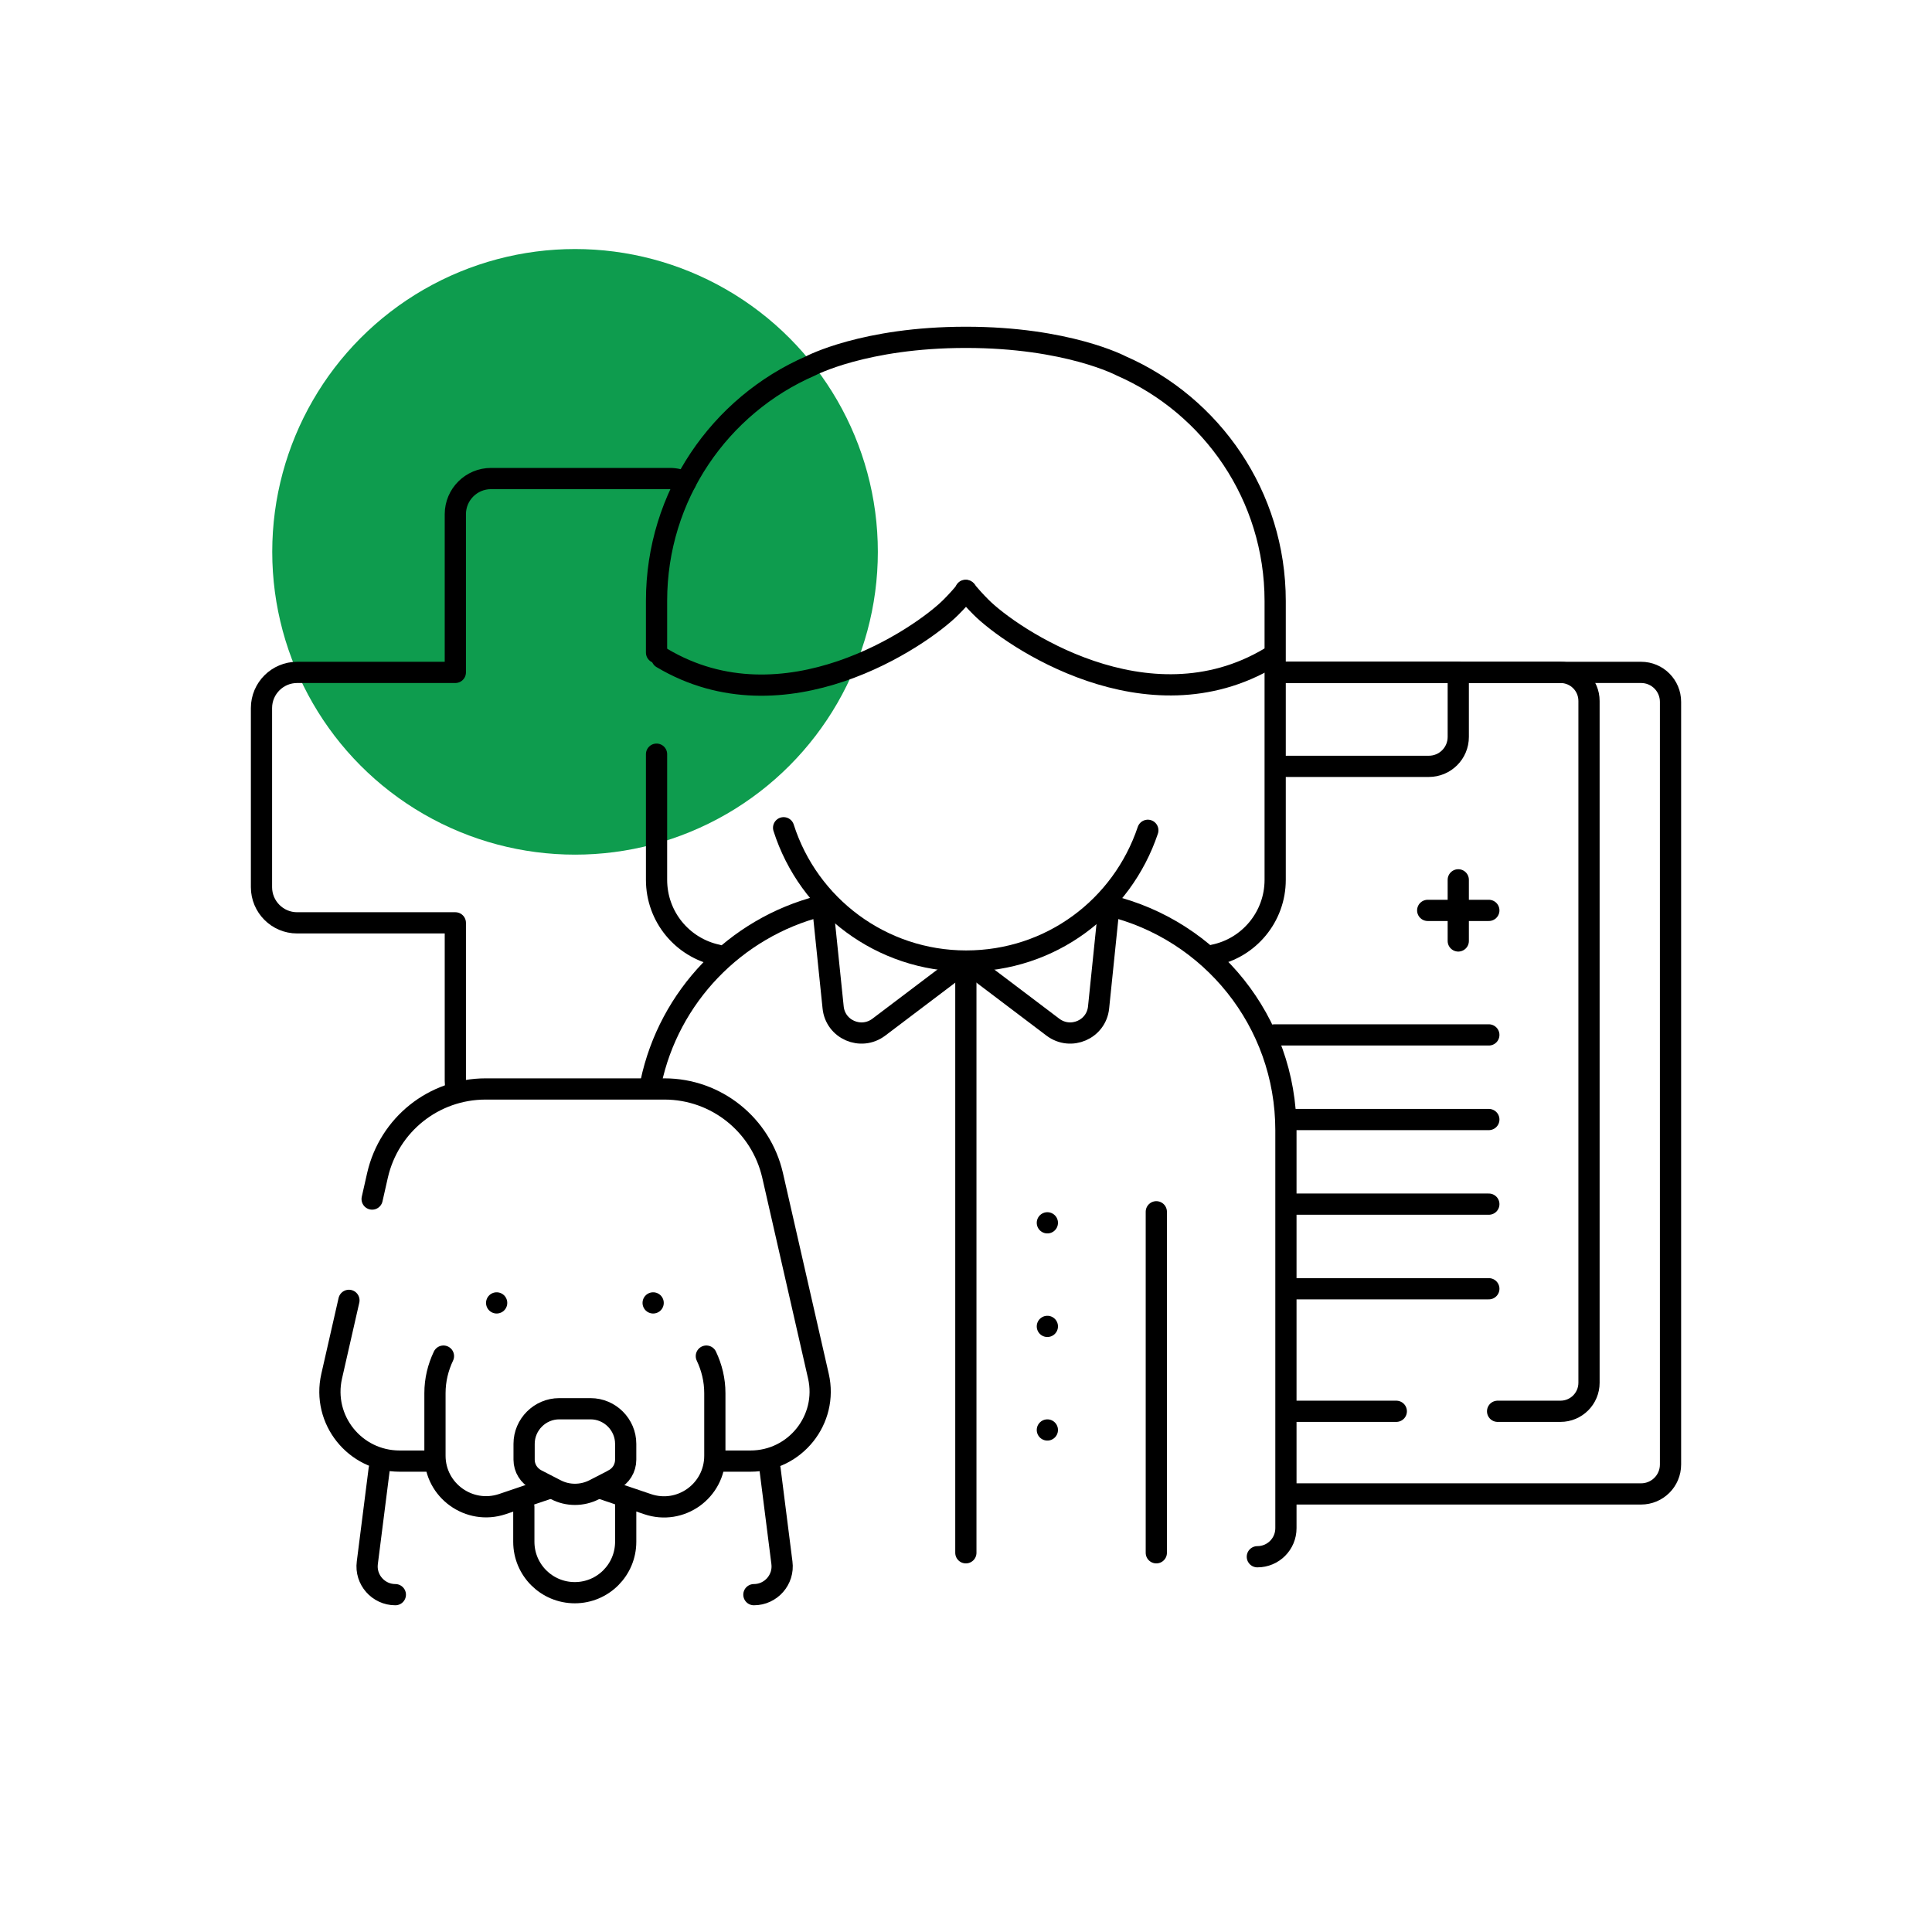 <?xml version="1.0" encoding="UTF-8"?> <svg xmlns="http://www.w3.org/2000/svg" xmlns:svg="http://www.w3.org/2000/svg" id="svg10911" version="1.1" viewBox="0 0 682.7 682.7"><!-- Generator: Adobe Illustrator 29.6.1, SVG Export Plug-In . SVG Version: 2.1.1 Build 9) --><defs><style> .st0 { fill: #0e9c4e; } .st1 { fill: none; stroke: #000; stroke-linecap: round; stroke-linejoin: round; stroke-width: 7.5px; } </style></defs><circle class="st0" cx="203.2" cy="195" r="107"></circle><path id="path10929" class="st1" d="M242.3,170.4c-1.7-.8-3.5-1.3-5.5-1.3h-63.3c-6.9,0-12.6,5.6-12.6,12.6v55.9h-55.9c-6.9,0-12.6,5.6-12.6,12.6v63.3c0,6.9,5.6,12.6,12.6,12.6h55.9v55.9c0,1,.1,1.9.3,2.8"></path><path id="path10933" class="st1" d="M457.5,498.7h35.9"></path><path id="path10937" class="st1" d="M529.2,498.7h22.2c5.6,0,10.1-4.5,10.1-10.1v-240.9c0-5.6-4.5-10.1-10.1-10.1h-98"></path><path id="path10941" class="st1" d="M453.4,237.6h61.9v22.8c0,5.8-4.7,10.4-10.4,10.4h-51.5"></path><path id="path10945" class="st1" d="M453.4,237.6h126.5c5.8,0,10.4,4.7,10.4,10.4v269.5c0,5.8-4.7,10.4-10.4,10.4h-122.3"></path><path id="path10949" class="st1" d="M515.3,310.9v21.6"></path><path id="path10953" class="st1" d="M526.1,321.7h-21.6"></path><path id="path10957" class="st1" d="M450.4,365.7h75.7"></path><path id="path10961" class="st1" d="M456.4,395.6h69.7"></path><path id="path10965" class="st1" d="M456.4,425.5h69.7"></path><path id="path10969" class="st1" d="M456.4,455.4h69.7"></path><path id="path10977" class="st1" d="M428.9,337.5c12.4-2.5,21.7-13.5,21.7-26.6v-98.5c0-37.2-22.4-69.1-54.4-83.1,0,0-19-10.1-54.9-10.1s-54.9,10.1-54.9,10.1c-32,13.9-54.4,45.9-54.4,83v18.3"></path><path id="path10981" class="st1" d="M232,266.5v44.4c0,13.1,9.2,24,21.5,26.6"></path><path id="path10985" class="st1" d="M290.5,318.2l3.9,37.8c.8,7.8,9.8,11.7,16.1,7l30.8-23.3"></path><path id="path10989" class="st1" d="M391.9,320l-3.7,36c-.8,7.8-9.8,11.7-16.1,7l-30.8-23.3"></path><path id="path10993" class="st1" d="M391.9,320c35.9,8.6,62.5,40.9,62.5,79.4v140.6c0,5.6-4.5,10.1-10.1,10.1"></path><path id="path10997" class="st1" d="M230,382.6c6.4-30.5,29.8-54.7,59.8-62.4"></path><path id="path11001" class="st1" d="M276.9,292.5c8.8,27.6,34.6,47.1,64.5,47.1s55.1-19.1,64.2-46.2"></path><path id="path11009" class="st1" d="M341.2,208.6c1.7,2,3.5,4,5.4,5.9,10.4,10.5,58.8,43.7,102.1,17.9"></path><path id="path110091" data-name="path11009" class="st1" d="M233.9,232.5c43.3,25.8,91.6-7.4,102.1-17.9,1.9-1.9,3.7-3.9,5.4-5.9"></path><path id="path11017" class="st1" d="M408.6,428.2v120.5"></path><path id="path11029" class="st1" d="M341.3,339.7v209"></path><path id="path11033" class="st1" d="M370.1,432.1h0"></path><path id="path11037" class="st1" d="M370.1,468.7h0"></path><path id="path11041" class="st1" d="M370.1,505.3h0"></path><path id="path11081" class="st1" d="M139.7,563.5c-6,0-10.7-5.3-9.9-11.3l4.2-33.1"></path><path id="path11085" class="st1" d="M272.1,519.1l4.2,33.1c.8,6-3.9,11.3-9.9,11.3"></path><path id="path11089" class="st1" d="M221.1,531.1v13.7c0,9.9-8,18-18,18h0c-9.9,0-18-8-18-18v-12.3"></path><path id="path11093" class="st1" d="M255.2,516.3h10c15.8,0,27.5-14.7,24-30l-16.2-71c-4.1-17.8-19.9-30.5-38.2-30.5h-63.2c-18.3,0-34.1,12.6-38.2,30.5l-1.9,8.4"></path><path id="path11097" class="st1" d="M123.3,459.5l-6.1,26.8c-3.5,15.4,8.2,30,24,30h10.4"></path><path id="path11101" class="st1" d="M211.7,525.7l17.1,5.8c11.7,4,23.8-4.7,23.8-17.1v-22.1c0-4.7-1.1-9.1-3-13.1"></path><path id="path11105" class="st1" d="M156.7,479.2c-1.9,4-3,8.4-3,13.1v22.1c0,12.3,12.1,21,23.8,17.1l17.1-5.8"></path><path id="path11109" class="st1" d="M230.8,460.4h0"></path><path id="path11113" class="st1" d="M175.5,460.4h0"></path><path id="path11117" class="st1" d="M216.8,522.9l-6.8,3.5c-4.3,2.2-9.4,2.2-13.6,0l-6.8-3.5c-2.7-1.4-4.4-4.1-4.4-7.1v-5.6c0-6.8,5.6-12.4,12.4-12.4h11.1c6.8,0,12.4,5.6,12.4,12.4v5.6c0,3-1.7,5.8-4.4,7.1Z"></path></svg> 